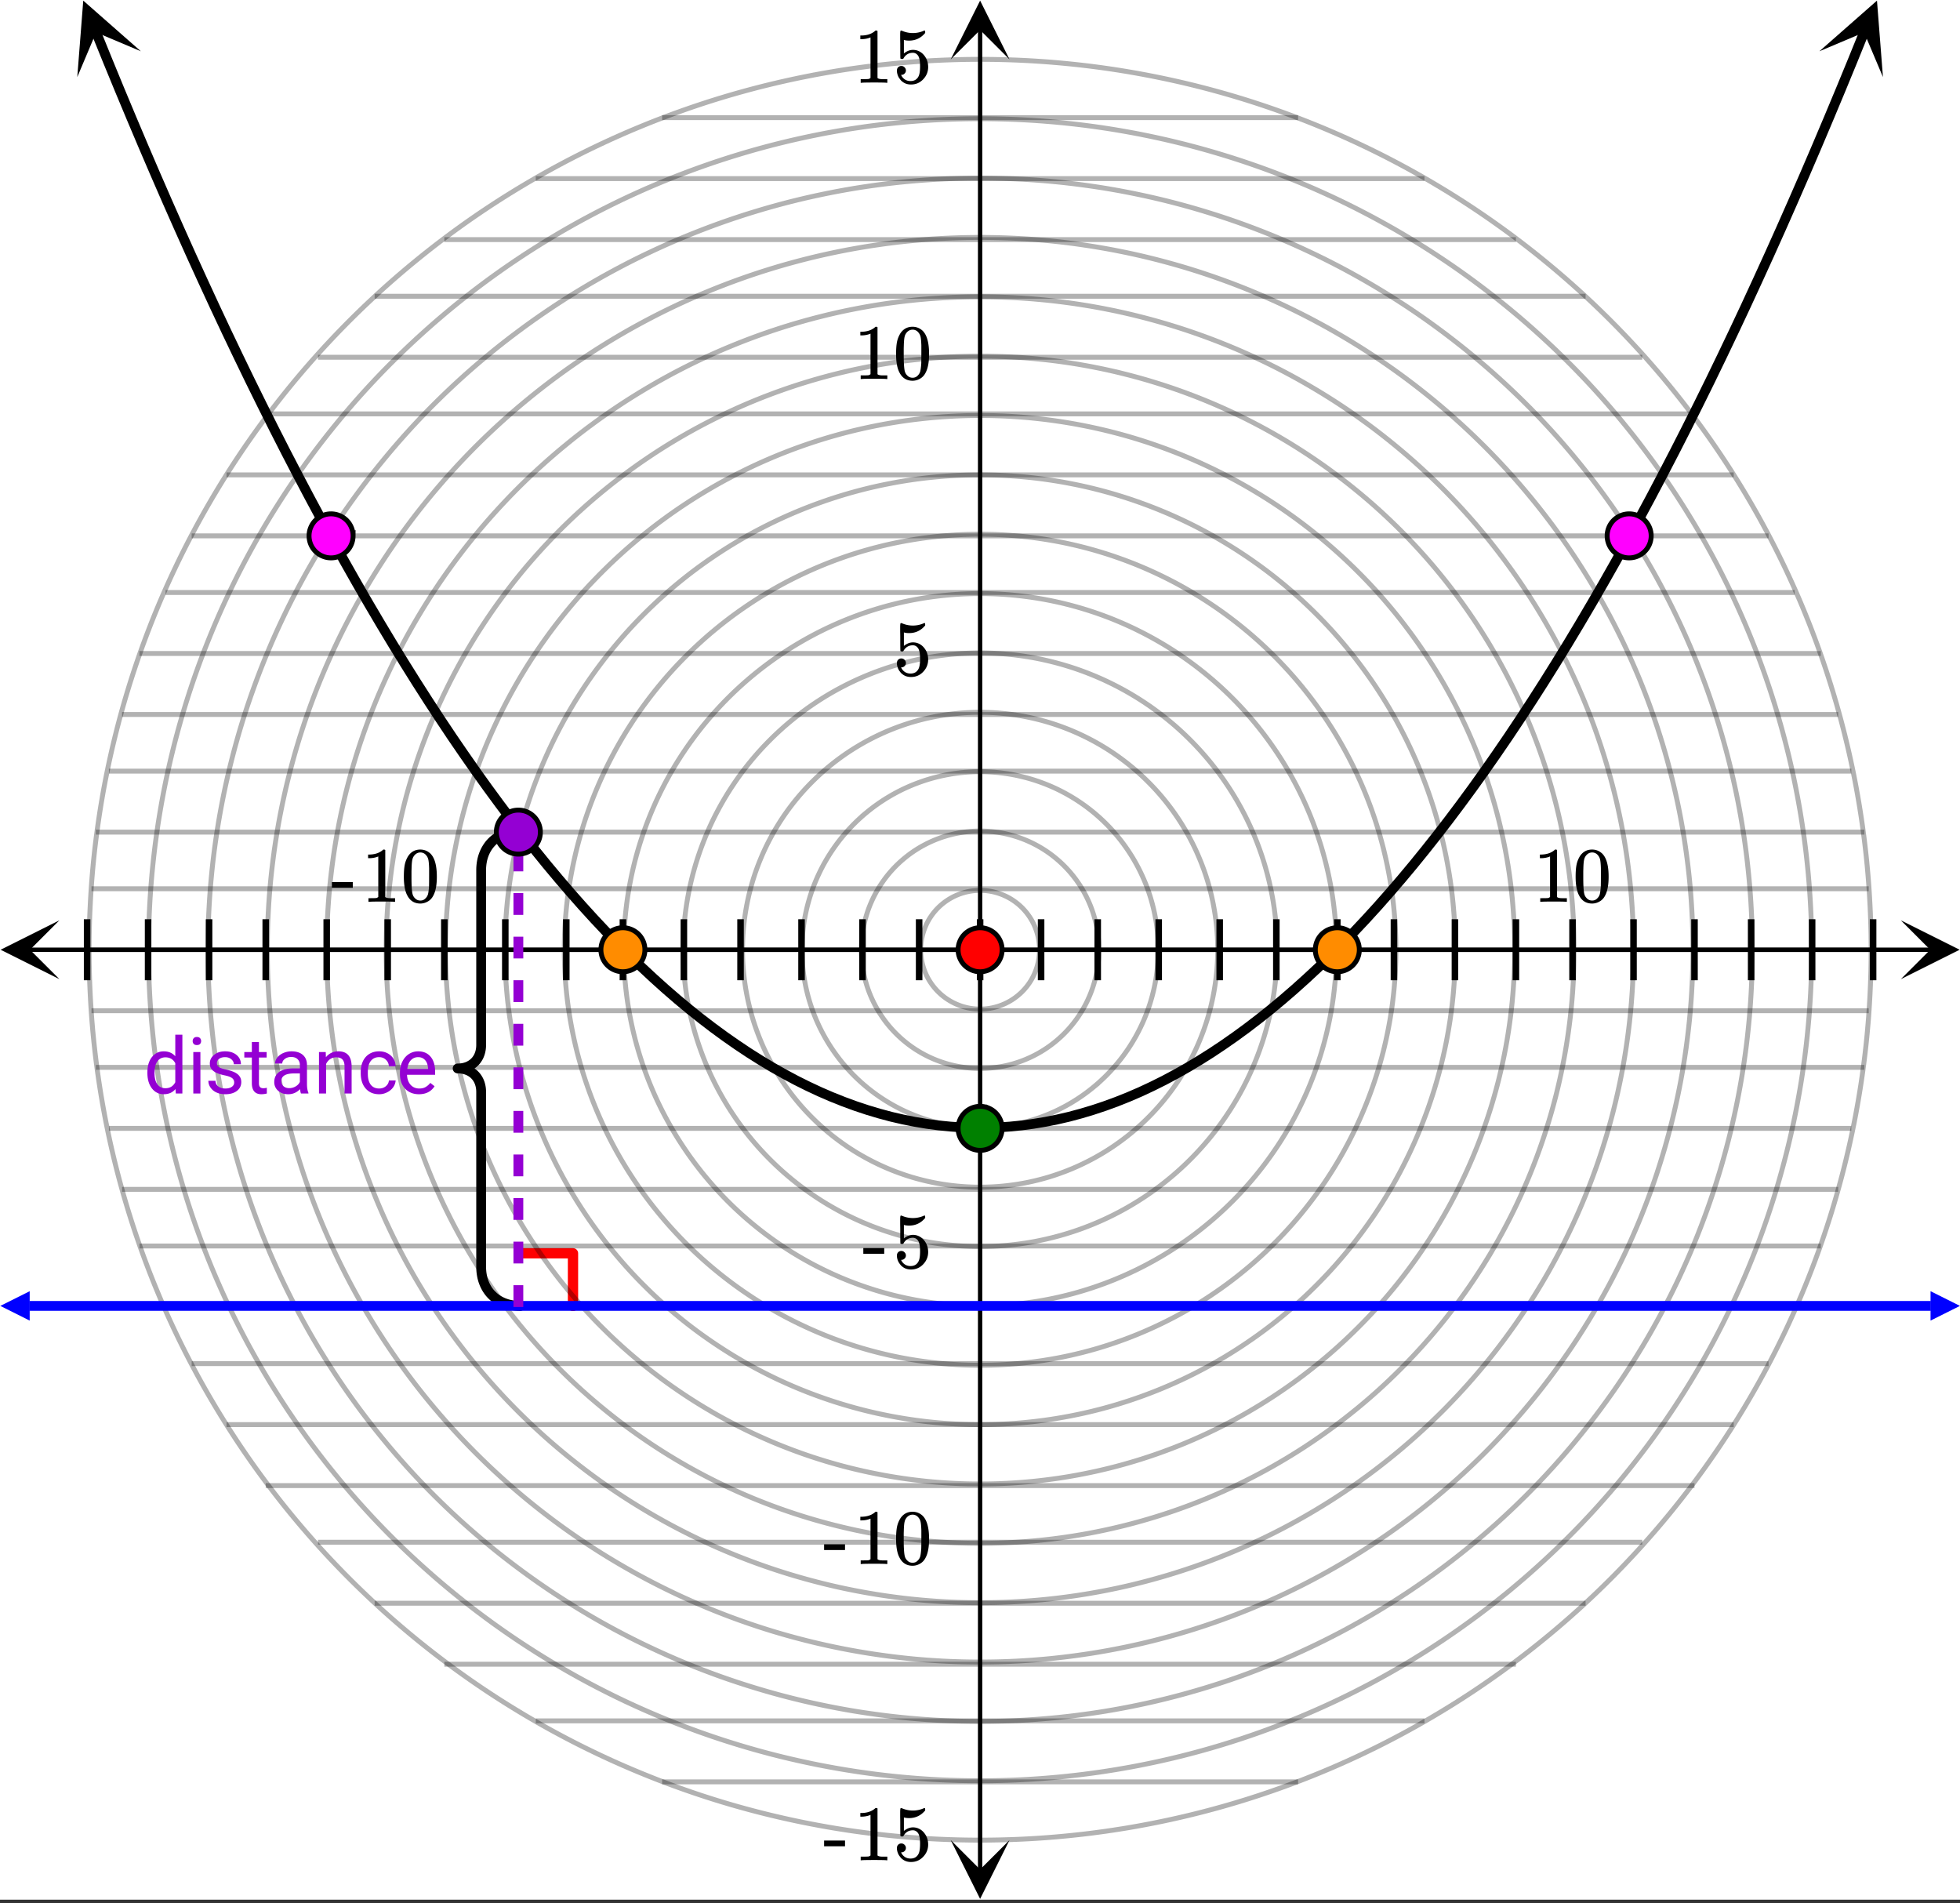 <svg xmlns="http://www.w3.org/2000/svg" xmlns:xlink="http://www.w3.org/1999/xlink" width="449.28" height="436.16" viewBox="0 0 336.96 327.12"><rect x="0" y="0" width="336.96" height="327.12" fill="#333333" stroke="none"/><defs><symbol overflow="visible" id="l"><path d="M5.61 0c-.157-.031-.872-.047-2.141-.047C2.207-.047 1.5-.03 1.344 0h-.157v-.625h.344c.52 0 .86-.008 1.016-.031.07-.008.18-.067.328-.172v-6.969c-.023 0-.059.016-.11.047a4.134 4.134 0 0 1-1.39.25h-.25v-.625h.25c.758-.02 1.39-.188 1.89-.5a2.46 2.46 0 0 0 .422-.313c.008-.03.063-.046.157-.046a.36.36 0 0 1 .234.078v8.078c.133.137.43.203.89.203h.798V0zm0 0"/></symbol><symbol overflow="visible" id="m"><path d="M1.297-7.89c.5-.727 1.187-1.094 2.062-1.094.657 0 1.227.226 1.72.671.25.243.456.547.624.922.332.75.5 1.778.5 3.079 0 1.398-.195 2.46-.578 3.187-.25.523-.621.902-1.11 1.14a2.534 2.534 0 0 1-1.14.282c-1.031 0-1.79-.473-2.266-1.422-.386-.727-.578-1.79-.578-3.188 0-.832.051-1.519.156-2.062a4.48 4.48 0 0 1 .61-1.516zm3.031-.157a1.24 1.24 0 0 0-.953-.437c-.375 0-.7.148-.969.437-.199.211-.336.465-.406.766-.074.293-.121.797-.14 1.515 0 .063-.008.246-.016.547v.735c0 .855.008 1.453.031 1.796.031.637.082 1.09.156 1.36.07.273.207.508.406.703.25.273.563.406.938.406.363 0 .664-.133.906-.406.196-.195.332-.43.407-.703.07-.27.128-.723.171-1.36.008-.343.016-.94.016-1.796v-.735-.547c-.023-.718-.07-1.222-.14-1.515-.075-.301-.212-.555-.407-.766zm0 0"/></symbol><symbol overflow="visible" id="n"><path d="M.14-2.406v-.985h3.594v.985zm0 0"/></symbol><symbol overflow="visible" id="o"><path d="M1.438-2.89a.72.72 0 0 1 .546.234.72.72 0 0 1 .235.547c0 .21-.078.386-.235.53a.73.73 0 0 1-.515.22h-.094l.047.062c.133.293.336.531.61.719.28.187.609.281.984.281.644 0 1.101-.27 1.375-.812.175-.332.265-.907.265-1.72 0-.925-.125-1.55-.375-1.874-.23-.3-.515-.453-.86-.453-.698 0-1.23.308-1.593.922a.312.312 0 0 1-.094.125.761.761 0 0 1-.203.015c-.148 0-.23-.031-.25-.093-.023-.032-.031-.817-.031-2.36 0-.258-.008-.57-.016-.937v-.72c0-.5.032-.75.094-.75a.047.047 0 0 1 .047-.03l.25.078a4.646 4.646 0 0 0 3.625-.016.402.402 0 0 1 .172-.062c.07 0 .11.086.11.25v.171C4.8-7.686 3.878-7.25 2.765-7.25c-.282 0-.532-.023-.75-.078l-.141-.031v2.312c.508-.406 1.035-.61 1.578-.61.164 0 .348.024.547.063.602.157 1.094.5 1.469 1.032.383.523.578 1.14.578 1.859 0 .812-.29 1.515-.86 2.11-.562.593-1.261.89-2.093.89C2.52.297 2.035.14 1.64-.172a1.618 1.618 0 0 1-.438-.453C.93-.945.758-1.348.687-1.828c0-.02-.007-.055-.015-.11v-.14c0-.25.07-.445.219-.594a.745.745 0 0 1 .546-.219zm0 0"/></symbol><symbol overflow="visible" id="p"><path d="M.625-3.625c0-1.094.254-1.969.766-2.625.52-.664 1.203-1 2.046-1 .833 0 1.493.281 1.985.844v-3.703H6.64V0H5.516l-.063-.766c-.48.594-1.156.891-2.031.891-.824 0-1.496-.332-2.016-1C.883-1.551.625-2.438.625-3.531zm1.219.14c0 .813.164 1.45.5 1.907.332.45.797.672 1.39.672.77 0 1.332-.344 1.688-1.031V-5.22c-.367-.664-.93-1-1.688-1-.593 0-1.058.23-1.39.688-.336.46-.5 1.14-.5 2.047zm0 0"/></symbol><symbol overflow="visible" id="q"><path d="M2.25 0H1.031v-7.125H2.25zM.922-9.016c0-.195.062-.363.187-.5.125-.132.301-.203.532-.203.238 0 .421.07.546.203a.716.716 0 0 1 .188.5c0 .2-.063.368-.188.5-.124.125-.308.188-.546.188-.23 0-.407-.063-.532-.188a.703.703 0 0 1-.187-.5zm0 0"/></symbol><symbol overflow="visible" id="r"><path d="M5.063-1.89c0-.333-.125-.587-.375-.766-.243-.188-.672-.344-1.297-.469-.618-.133-1.106-.29-1.47-.469-.355-.187-.62-.406-.796-.656-.168-.258-.25-.566-.25-.922 0-.582.242-1.07.734-1.469.489-.406 1.118-.609 1.891-.609.813 0 1.469.21 1.969.625.5.418.75.95.75 1.594H5c0-.332-.148-.617-.438-.86-.28-.238-.636-.359-1.062-.359-.438 0-.781.102-1.031.297a.89.89 0 0 0-.375.75c0 .293.113.516.344.672.226.148.644.289 1.25.422.613.136 1.109.296 1.484.484s.648.418.828.688c.188.261.281.585.281.968 0 .637-.258 1.149-.765 1.532-.5.374-1.157.562-1.97.562-.573 0-1.077-.102-1.515-.297A2.397 2.397 0 0 1 1-1.016a2.028 2.028 0 0 1-.375-1.171h1.219c.02.406.18.73.484.968.313.242.719.36 1.219.36.457 0 .82-.094 1.094-.282.28-.187.421-.437.421-.75zm0 0"/></symbol><symbol overflow="visible" id="s"><path d="M2.578-8.844v1.719h1.328v.938H2.578v4.421c0 .282.055.496.172.641.125.148.328.219.61.219.132 0 .328-.024.578-.078V0A3.824 3.824 0 0 1 3 .125c-.543 0-.953-.16-1.234-.484-.274-.332-.407-.801-.407-1.407v-4.421H.063v-.938h1.296v-1.719zm0 0"/></symbol><symbol overflow="visible" id="t"><path d="M5.313 0c-.063-.133-.118-.383-.157-.75-.574.586-1.25.875-2.031.875-.71 0-1.29-.195-1.734-.594a1.908 1.908 0 0 1-.672-1.5c0-.75.281-1.328.844-1.734.562-.406 1.351-.61 2.375-.61h1.187v-.562c0-.426-.133-.766-.39-1.016-.25-.257-.622-.39-1.11-.39-.438 0-.805.117-1.094.343-.293.22-.437.481-.437.782H.859c0-.352.125-.692.375-1.016a2.587 2.587 0 0 1 1.032-.781c.437-.195.91-.297 1.421-.297.82 0 1.47.203 1.938.61.469.406.707.976.719 1.702v3.266c0 .656.082 1.18.25 1.563V0zM3.296-.922c.383 0 .75-.098 1.094-.297.343-.195.586-.457.734-.781v-1.453h-.953c-1.492 0-2.234.437-2.234 1.312 0 .375.125.672.375.891.257.219.585.328.984.328zm0 0"/></symbol><symbol overflow="visible" id="u"><path d="M2.078-7.125l.031.89C2.66-6.91 3.375-7.25 4.25-7.25c1.5 0 2.258.852 2.281 2.547V0H5.313v-4.719c-.012-.508-.133-.883-.36-1.125-.23-.25-.59-.375-1.078-.375a1.8 1.8 0 0 0-1.047.313c-.293.21-.523.484-.687.828V0H.92v-7.125zm0 0"/></symbol><symbol overflow="visible" id="v"><path d="M3.781-.86c.438 0 .817-.128 1.14-.39.321-.27.5-.602.532-1H6.61a2.279 2.279 0 0 1-.421 1.172 2.78 2.78 0 0 1-1.047.875c-.43.219-.883.328-1.36.328-.969 0-1.742-.32-2.312-.969C.895-1.488.609-2.375.609-3.5v-.203c0-.688.125-1.3.375-1.844.258-.539.625-.957 1.094-1.25.477-.3 1.04-.453 1.688-.453.8 0 1.468.242 2 .719.53.468.812 1.09.843 1.86H5.453c-.031-.458-.203-.833-.516-1.126-.312-.3-.703-.453-1.171-.453-.618 0-1.094.227-1.438.672-.336.437-.5 1.078-.5 1.922v.234c0 .824.164 1.461.5 1.906.344.438.828.657 1.453.657zm0 0"/></symbol><symbol overflow="visible" id="w"><path d="M3.875.125c-.969 0-1.758-.313-2.36-.938C.91-1.445.61-2.296.61-3.358v-.235c0-.695.133-1.32.407-1.875.27-.562.644-1 1.125-1.312a2.9 2.9 0 0 1 1.593-.469c.914 0 1.63.309 2.141.922.52.605.781 1.476.781 2.61v.5H1.828c.02.71.223 1.28.61 1.718.394.43.894.64 1.5.64.437 0 .8-.085 1.093-.265.301-.176.567-.41.797-.703l.734.578C5.97-.332 5.07.125 3.876.125zm-.14-6.375c-.5 0-.919.18-1.25.531-.337.356-.54.856-.61 1.5h3.563v-.093c-.032-.614-.2-1.086-.5-1.422-.305-.344-.704-.516-1.204-.516zm0 0"/></symbol><clipPath id="a"><path d="M0 0h336.96v326.516H0zm0 0"/></clipPath><clipPath id="b"><path d="M.102 158.203H11V169H.102zm0 0"/></clipPath><clipPath id="c"><path d="M326.79 158.203h10.17V169h-10.17zm0 0"/></clipPath><clipPath id="d"><path d="M163.445 316H174v10.414h-10.555zm0 0"/></clipPath><clipPath id="e"><path d="M163.445 0H174v10.21h-10.555zm0 0"/></clipPath><clipPath id="f"><path d="M13 0h12v14H13zm0 0"/></clipPath><clipPath id="g"><path d="M19.777-2.117l9.985 24.59L5.176 32.46-4.813 7.87zm0 0"/></clipPath><clipPath id="h"><path d="M312 0h12v14h-12zm0 0"/></clipPath><clipPath id="i"><path d="M312.785 8.813l9.988-24.59L347.36-5.79l-9.984 24.59zm0 0"/></clipPath><clipPath id="j"><path d="M.05 221.953H6V228H.05zm0 0"/></clipPath><clipPath id="k"><path d="M331.895 221.953h5.066V228h-5.066zm0 0"/></clipPath></defs><g clip-path="url(#a)" fill="#fff"><path d="M0 0h337v326.516H0zm0 0"/><path d="M0 0h337v326.516H0zm0 0"/></g><path d="M5.055 163.258h326.89" fill="none" stroke="#000" stroke-width=".749"/><g clip-path="url(#b)"><path d="M10.21 158.203L.103 163.258l10.109 5.054-5.055-5.054zm0 0"/></g><g clip-path="url(#c)"><path d="M326.79 158.203l10.108 5.055-10.109 5.054 5.055-5.054zm0 0"/></g><path d="M168.5 321.461V5.055" fill="none" stroke="#000" stroke-width=".749"/><g clip-path="url(#d)"><path d="M163.445 316.305l5.055 10.11 5.055-10.11-5.055 5.054zm0 0"/></g><g clip-path="url(#e)"><path d="M163.445 10.21L168.5.103l5.055 10.109-5.055-5.055zm0 0"/></g><path d="M89.457 215.438h9.05M98.508 215.438v9.043" fill="none" stroke-width="1.769" stroke-linecap="round" stroke-linejoin="round" stroke="red"/><path d="M89.457 224.48l-.36-.007-.35-.024-.349-.035-.335-.047-.329-.066-.32-.074-.312-.09-.305-.106-.293-.113-.285-.129-.274-.14-.27-.153-.253-.164-.246-.18-.235-.187-.226-.2-.215-.21-.203-.219-.192-.234-.18-.243-.167-.25-.156-.261-.145-.274-.133-.281-.12-.293-.11-.297-.094-.308-.082-.32-.066-.325-.055-.336-.04-.34-.027-.351-.011-.356v-30.234l-.008-.215-.016-.21-.023-.204-.035-.2-.04-.198-.05-.188-.055-.187-.066-.18-.07-.172-.079-.172-.09-.164-.093-.156-.102-.153-.105-.144-.117-.137-.122-.133-.128-.129-.133-.117-.145-.113-.144-.105-.157-.102-.16-.09-.164-.086-.172-.074-.175-.07-.18-.063-.188-.055-.195-.046-.195-.036-.203-.03-.207-.02-.211-.016-.215-.004.215-.004.21-.012.208-.023.203-.027.195-.04.195-.046.188-.055.18-.059.175-.07.172-.078.164-.086.16-.09.157-.097.144-.106.145-.113.133-.121.128-.125.122-.133.117-.14.105-.145.102-.153.094-.156.09-.164.077-.168.07-.176.067-.18.055-.183.05-.191.04-.196.035-.199.023-.207.016-.21.008-.216v-30.23l.011-.36.028-.347.039-.344.055-.332.066-.328.082-.316.094-.31.11-.3.12-.289.133-.285.145-.27.156-.261.168-.254.18-.242.19-.23.204-.224.215-.21.226-.2.235-.187.246-.176.254-.164.27-.152.273-.141.285-.129.293-.117.305-.102.312-.09.32-.078.329-.062.335-.05.348-.036.352-.02M16.488 5.457l2.04 5.027 2.038 4.954 2.043 4.89 2.04 4.82 2.039 4.75 2.042 4.688 2.04 4.613 2.039 4.551 2.043 4.48 2.039 4.415 2.039 4.343 2.043 4.278 2.039 4.21 2.043 4.141 2.039 4.074 2.039 4.004 2.043 3.938 2.039 3.87 2.039 3.802 2.043 3.734 2.039 3.668 2.039 3.598 2.043 3.531 2.039 3.46 2.04 3.395 2.042 3.329 2.04 3.257 2.042 3.192 2.04 3.12 2.038 3.06 2.043 2.984 2.04 2.922 2.038 2.851 2.043 2.782 2.04 2.714 2.038 2.649 2.043 2.582 2.04 2.512 2.039 2.441 2.042 2.379 2.04 2.308 2.039 2.239 2.043 2.172 2.039 2.105 2.043 2.04 2.039 1.968 2.039 1.898 2.043 1.836 2.039 1.766 2.039 1.695 2.043 1.63 2.039 1.562 2.039 1.492 2.043 1.426 2.039 1.359 2.039 1.289 2.043 1.223 2.04 1.152 2.042 1.09 2.04 1.016 2.038.953 2.043.882 2.04.813 2.038.746 2.043.68 2.04.61 2.038.546 2.043.473 2.04.406 2.038.34 2.043.273 2.04.203 2.039.137 2.042.066h2.04l2.043-.066 2.039-.137 2.039-.203 2.043-.273 2.039-.34 2.039-.406 2.043-.473 2.039-.547 2.039-.61 2.043-.679 2.039-.746 2.039-.813 2.043-.882 2.039-.953 2.039-1.016 2.043-1.09 2.04-1.152 2.042-1.223 2.04-1.289 2.038-1.36 2.043-1.425 2.04-1.492 2.038-1.563 2.043-1.629 2.04-1.695 2.038-1.766 2.043-1.836 2.04-1.898 2.038-1.969 2.043-2.039 2.04-2.105 2.042-2.172 2.04-2.239 2.039-2.308 2.043-2.379 2.039-2.441 2.039-2.512 2.043-2.582 2.039-2.649 2.039-2.714 2.043-2.782 2.039-2.851 2.039-2.922 2.043-2.985 2.039-3.058 2.039-3.121 2.043-3.192 2.039-3.257 2.043-3.329 2.039-3.394 2.04-3.461 2.042-3.531 2.04-3.598 2.038-3.668 2.043-3.734 2.04-3.801 2.038-3.871 2.043-3.938 2.04-4.004 2.038-4.074 2.043-4.14 2.04-4.211 2.042-4.278 2.04-4.343 2.038-4.415 2.043-4.48 2.04-4.55 2.039-4.614 2.043-4.688 2.039-4.75 2.039-4.82 2.043-4.89 2.039-4.954 2.039-5.027" fill="none" stroke-width="1.685" stroke-linecap="round" stroke-linejoin="round" stroke="#000"/><g clip-path="url(#f)"><g clip-path="url(#g)"><path d="M24.215 8.813L14.313.104 13.284 13.25l3.246-7.684zm0 0"/></g></g><g clip-path="url(#h)"><g clip-path="url(#i)"><path d="M312.785 8.813l9.902-8.708 1.028 13.145-3.246-7.684zm0 0"/></g></g><path d="M178.711 163.258c0 .672-.063 1.332-.195 1.992a10.014 10.014 0 0 1-.582 1.914c-.254.617-.57 1.207-.942 1.762a10.292 10.292 0 0 1-1.27 1.547 10.28 10.28 0 0 1-3.316 2.21 10.212 10.212 0 0 1-3.906.778c-.672 0-1.336-.066-1.992-.195a10.212 10.212 0 0 1-1.914-.582 10.28 10.28 0 0 1-3.316-2.21 10.292 10.292 0 0 1-1.27-1.548 10.039 10.039 0 0 1-.942-1.762 10.014 10.014 0 0 1-.582-1.914c-.132-.66-.195-1.32-.195-1.992 0-.672.063-1.332.195-1.992.13-.657.325-1.293.582-1.914.254-.618.57-1.207.942-1.762.375-.559.797-1.074 1.27-1.547a10.28 10.28 0 0 1 3.316-2.21 10.212 10.212 0 0 1 3.906-.778c.672 0 1.336.066 1.992.195.656.133 1.297.324 1.914.582.621.254 1.211.57 1.766.941a10.28 10.28 0 0 1 1.55 1.27c.473.473.895.988 1.27 1.547.371.555.688 1.144.942 1.762.257.62.453 1.257.582 1.914.132.66.195 1.32.195 1.992zm0 0" fill="none" stroke-width=".843" stroke="#000" stroke-opacity=".302"/><path d="M188.926 163.258c0 .668-.035 1.336-.102 2a18.91 18.91 0 0 1-.293 1.98 19.67 19.67 0 0 1-.488 1.946 20.372 20.372 0 0 1-.672 1.882 20.756 20.756 0 0 1-.86 1.813c-.316.59-.655 1.16-1.03 1.715a20.147 20.147 0 0 1-4.024 4.437 19.95 19.95 0 0 1-3.328 2.223 20.046 20.046 0 0 1-3.7 1.531c-.64.196-1.288.356-1.945.488a21.12 21.12 0 0 1-1.984.293c-.664.067-1.332.098-2 .098-.668 0-1.336-.031-2-.098a21.12 21.12 0 0 1-1.984-.293 20.826 20.826 0 0 1-3.832-1.16 20.755 20.755 0 0 1-3.532-1.886 19.95 19.95 0 0 1-1.609-1.196 20.113 20.113 0 0 1-1.484-1.343 20.147 20.147 0 0 1-2.54-3.094 19.546 19.546 0 0 1-1.03-1.715 20.755 20.755 0 0 1-.86-1.813 20.372 20.372 0 0 1-.672-1.882 19.67 19.67 0 0 1-.488-1.946 18.91 18.91 0 0 1-.293-1.98 20.109 20.109 0 0 1-.102-2c0-.668.035-1.336.102-2 .062-.664.16-1.324.293-1.98a19.67 19.67 0 0 1 .488-1.946c.191-.637.418-1.266.672-1.883.258-.617.543-1.222.86-1.812.316-.59.656-1.16 1.03-1.715a20.147 20.147 0 0 1 4.024-4.438 19.95 19.95 0 0 1 3.328-2.222 20.046 20.046 0 0 1 3.7-1.531c.64-.196 1.288-.356 1.945-.489a21.12 21.12 0 0 1 1.984-.293 20.105 20.105 0 0 1 2-.097c.668 0 1.336.03 2 .097a21.12 21.12 0 0 1 1.984.293 20.826 20.826 0 0 1 3.832 1.16 20.755 20.755 0 0 1 3.532 1.887c.554.371 1.093.77 1.61 1.195.515.422 1.01.871 1.483 1.344a20.248 20.248 0 0 1 2.54 3.094c.375.555.714 1.125 1.03 1.715.317.59.602 1.195.86 1.812.254.617.48 1.246.672 1.883.195.64.36 1.29.488 1.945.133.657.23 1.317.293 1.98.067.665.102 1.333.102 2zm0 0" fill="none" stroke-width=".843" stroke="#000" stroke-opacity=".302"/><path d="M199.137 163.258a30.73 30.73 0 0 1-1.32 8.887 30.457 30.457 0 0 1-3.844 8.12 30.771 30.771 0 0 1-3.809 4.637c-.71.711-1.453 1.383-2.23 2.02a30.577 30.577 0 0 1-7.71 4.617c-.927.383-1.872.719-2.83 1.012-.96.289-1.933.535-2.917.73a31.89 31.89 0 0 1-2.973.442c-1 .097-2 .144-3.004.144s-2.004-.047-3.004-.144a31.89 31.89 0 0 1-2.973-.442 31.229 31.229 0 0 1-2.918-.73 31.634 31.634 0 0 1-2.828-1.012 30.577 30.577 0 0 1-13.75-11.273 30.826 30.826 0 0 1-2.832-5.293 30.457 30.457 0 0 1-1.742-5.743 30.461 30.461 0 0 1-.59-5.972 30.73 30.73 0 0 1 1.32-8.887 30.458 30.458 0 0 1 3.844-8.121 30.771 30.771 0 0 1 3.809-4.637c.71-.71 1.453-1.383 2.23-2.02a30.577 30.577 0 0 1 7.71-4.617 31.634 31.634 0 0 1 2.83-1.011c.96-.29 1.933-.535 2.917-.73a31.89 31.89 0 0 1 2.973-.442c1-.098 2-.145 3.004-.145s2.004.047 3.004.145a31.89 31.89 0 0 1 2.973.441c.984.196 1.957.442 2.918.73.957.294 1.902.63 2.828 1.013.93.382 1.836.812 2.718 1.285a30.577 30.577 0 0 1 11.032 9.988 30.825 30.825 0 0 1 2.832 5.293 30.457 30.457 0 0 1 1.742 5.742 30.46 30.46 0 0 1 .59 5.973zm0 0" fill="none" stroke-width=".843" stroke="#000" stroke-opacity=".302"/><path d="M209.348 163.258c0 1.336-.067 2.672-.196 4a41.25 41.25 0 0 1-1.562 7.848 40.469 40.469 0 0 1-1.352 3.769 39.316 39.316 0 0 1-1.715 3.621 40.78 40.78 0 0 1-2.058 3.438 40.74 40.74 0 0 1-5.082 6.183 40.361 40.361 0 0 1-2.969 2.692 42.573 42.573 0 0 1-3.219 2.386 41.271 41.271 0 0 1-7.062 3.77c-1.238.512-2.496.96-3.774 1.351-1.28.387-2.578.711-3.89.973a41.093 41.093 0 0 1-7.969.781 41.093 41.093 0 0 1-7.969-.781 41.632 41.632 0 0 1-3.89-.973 42.133 42.133 0 0 1-3.774-1.351 41.27 41.27 0 0 1-7.063-3.77 42.573 42.573 0 0 1-3.218-2.386 40.361 40.361 0 0 1-2.969-2.692 40.739 40.739 0 0 1-5.082-6.184 40.78 40.78 0 0 1-2.058-3.437 39.316 39.316 0 0 1-1.715-3.621 40.469 40.469 0 0 1-2.324-7.656 40.846 40.846 0 0 1-.59-3.961 41.424 41.424 0 0 1-.196-4c0-1.336.067-2.672.196-4a41.25 41.25 0 0 1 1.563-7.848 40.07 40.07 0 0 1 1.35-3.77 39.316 39.316 0 0 1 1.716-3.62 40.78 40.78 0 0 1 2.058-3.438 40.74 40.74 0 0 1 5.082-6.184 40.361 40.361 0 0 1 2.969-2.69 41.538 41.538 0 0 1 3.219-2.388 41.271 41.271 0 0 1 7.062-3.77 42.133 42.133 0 0 1 3.774-1.35 41.632 41.632 0 0 1 3.89-.973 39.912 39.912 0 0 1 3.965-.586 40.35 40.35 0 0 1 8.008 0c1.332.129 2.652.324 3.965.586 1.312.261 2.61.586 3.89.972a41.368 41.368 0 0 1 7.395 3.063 41.271 41.271 0 0 1 3.441 2.058c1.11.743 2.184 1.54 3.22 2.387a40.361 40.361 0 0 1 2.968 2.691 40.74 40.74 0 0 1 5.082 6.184 40.78 40.78 0 0 1 2.058 3.438 39.316 39.316 0 0 1 1.715 3.62 40.07 40.07 0 0 1 1.352 3.77 41.25 41.25 0 0 1 1.562 7.848c.13 1.328.196 2.664.196 4zm0 0" fill="none" stroke-width=".843" stroke="#000" stroke-opacity=".302"/><path d="M219.563 163.258a50.89 50.89 0 0 1-.985 9.953 50.397 50.397 0 0 1-2.906 9.57 50.357 50.357 0 0 1-2.14 4.528 50.82 50.82 0 0 1-5.563 8.316 50.319 50.319 0 0 1-3.363 3.707 50.434 50.434 0 0 1-3.715 3.363 50.021 50.021 0 0 1-4.024 2.98 50.37 50.37 0 0 1-4.297 2.575 49.927 49.927 0 0 1-4.53 2.14 50.203 50.203 0 0 1-4.72 1.688c-1.597.485-3.218.89-4.859 1.219a50.97 50.97 0 0 1-14.965.734 51.744 51.744 0 0 1-4.957-.734 51.671 51.671 0 0 1-4.86-1.219 50.203 50.203 0 0 1-4.718-1.687 49.927 49.927 0 0 1-4.531-2.141 50.37 50.37 0 0 1-4.297-2.574 50.022 50.022 0 0 1-4.024-2.98 50.434 50.434 0 0 1-3.714-3.364 50.319 50.319 0 0 1-3.364-3.707 50.82 50.82 0 0 1-5.562-8.316 51.485 51.485 0 0 1-2.145-4.528 52.438 52.438 0 0 1-1.687-4.715 50.397 50.397 0 0 1-1.215-4.855 50.473 50.473 0 0 1-.984-9.953 50.89 50.89 0 0 1 .984-9.953c.324-1.64.73-3.258 1.215-4.856a52.438 52.438 0 0 1 1.687-4.715 50.961 50.961 0 0 1 2.145-4.527 50.82 50.82 0 0 1 5.563-8.316 50.319 50.319 0 0 1 3.363-3.707 50.434 50.434 0 0 1 3.714-3.364 51.024 51.024 0 0 1 4.024-2.984 51.363 51.363 0 0 1 8.828-4.711 50.203 50.203 0 0 1 4.719-1.687 51.671 51.671 0 0 1 4.86-1.22 50.97 50.97 0 0 1 14.965-.734c1.663.164 3.315.41 4.956.735 1.64.328 3.262.734 4.86 1.219a50.203 50.203 0 0 1 4.718 1.687 51.363 51.363 0 0 1 8.828 4.71c1.39.93 2.735 1.927 4.024 2.985a50.434 50.434 0 0 1 3.715 3.364 50.319 50.319 0 0 1 3.363 3.707 50.82 50.82 0 0 1 7.703 12.843 50.397 50.397 0 0 1 2.906 9.57 50.473 50.473 0 0 1 .985 9.954zm0 0" fill="none" stroke-width=".843" stroke="#000" stroke-opacity=".302"/><path d="M229.773 163.258c0 2.004-.097 4.004-.296 6a59.926 59.926 0 0 1-.883 5.945 60.237 60.237 0 0 1-1.461 5.828 62.069 62.069 0 0 1-2.024 5.657 60.75 60.75 0 0 1-5.664 10.582 60.745 60.745 0 0 1-3.582 4.828 62.136 62.136 0 0 1-4.035 4.449 61.338 61.338 0 0 1-25.543 15.297 60.99 60.99 0 0 1-11.781 2.34c-1.996.199-3.996.297-6.004.297-2.008 0-4.008-.098-6.004-.297a60.989 60.989 0 0 1-11.781-2.34 61.802 61.802 0 0 1-5.664-2.024 62.124 62.124 0 0 1-5.434-2.57 61.05 61.05 0 0 1-9.988-6.668 61.338 61.338 0 0 1-4.457-4.035 62.135 62.135 0 0 1-4.035-4.45 60.745 60.745 0 0 1-3.582-4.827 60.75 60.75 0 0 1-5.664-10.582 62.069 62.069 0 0 1-2.024-5.657 60.237 60.237 0 0 1-1.46-5.828 59.926 59.926 0 0 1-.884-5.945 60.377 60.377 0 0 1-.296-6c0-2.004.097-4.004.296-6 .196-1.996.489-3.977.883-5.945.39-1.965.875-3.907 1.461-5.829a62.069 62.069 0 0 1 2.024-5.656 60.75 60.75 0 0 1 5.664-10.582 60.745 60.745 0 0 1 3.582-4.828 62.136 62.136 0 0 1 4.035-4.45 61.339 61.339 0 0 1 25.543-15.296 60.989 60.989 0 0 1 11.781-2.34c1.996-.2 3.996-.297 6.004-.297 2.008 0 4.008.098 6.004.297a60.99 60.99 0 0 1 11.781 2.34 61.802 61.802 0 0 1 5.664 2.023 62.123 62.123 0 0 1 5.434 2.57 61.05 61.05 0 0 1 9.988 6.669 61.339 61.339 0 0 1 4.457 4.035 62.136 62.136 0 0 1 4.035 4.449 60.745 60.745 0 0 1 3.582 4.828 60.75 60.75 0 0 1 5.664 10.582 62.069 62.069 0 0 1 2.024 5.656 60.237 60.237 0 0 1 1.46 5.829c.395 1.968.688 3.949.884 5.945.199 1.996.296 3.996.296 6zm0 0" fill="none" stroke-width=".843" stroke="#000" stroke-opacity=".302"/><path d="M239.984 163.258c0 1.168-.027 2.336-.086 3.504a74.725 74.725 0 0 1-.257 3.496 69.364 69.364 0 0 1-.43 3.48 68.568 68.568 0 0 1-.602 3.453 72.192 72.192 0 0 1-.765 3.422 72.1 72.1 0 0 1-4.723 13.184 71.011 71.011 0 0 1-1.578 3.129 68.754 68.754 0 0 1-1.727 3.05 72.929 72.929 0 0 1-1.878 2.965 72.676 72.676 0 0 1-4.18 5.63 67.175 67.175 0 0 1-2.293 2.652 67.466 67.466 0 0 1-2.418 2.539 70.596 70.596 0 0 1-2.54 2.418 67.303 67.303 0 0 1-2.66 2.289 69.923 69.923 0 0 1-5.633 4.176 65.202 65.202 0 0 1-2.964 1.875 71.127 71.127 0 0 1-3.05 1.73 73.459 73.459 0 0 1-6.344 2.996c-1.083.45-2.172.867-3.274 1.262a70.726 70.726 0 0 1-6.71 2.035c-1.138.285-2.278.54-3.427.77a74.31 74.31 0 0 1-3.457.597 74.231 74.231 0 0 1-3.48.43c-1.164.113-2.332.2-3.5.258-1.168.058-2.34.086-3.508.086-1.168 0-2.34-.028-3.508-.086a74.891 74.891 0 0 1-3.5-.258 74.231 74.231 0 0 1-3.48-.43 74.31 74.31 0 0 1-3.457-.597 73.488 73.488 0 0 1-3.426-.77 70.726 70.726 0 0 1-6.71-2.035 70.68 70.68 0 0 1-6.481-2.684 73.459 73.459 0 0 1-3.137-1.574 71.127 71.127 0 0 1-3.051-1.73 65.202 65.202 0 0 1-2.965-1.875 69.924 69.924 0 0 1-5.633-4.176 67.303 67.303 0 0 1-2.66-2.29 70.595 70.595 0 0 1-2.539-2.417 67.466 67.466 0 0 1-2.418-2.54c-.789-.863-1.55-1.75-2.293-2.652a72.676 72.676 0 0 1-4.18-5.629 72.929 72.929 0 0 1-1.878-2.964c-.602-1-1.176-2.02-1.727-3.051a71.011 71.011 0 0 1-5.363-12.934 73.424 73.424 0 0 1-.938-3.379 72.193 72.193 0 0 1-.765-3.422 68.57 68.57 0 0 1-.602-3.453 69.364 69.364 0 0 1-.43-3.48 74.726 74.726 0 0 1-.257-3.496 69.918 69.918 0 0 1-.086-3.504c0-1.168.027-2.336.086-3.504.058-1.168.144-2.332.257-3.496.114-1.164.258-2.324.43-3.48a68.57 68.57 0 0 1 .602-3.454c.226-1.148.484-2.289.765-3.422a72.1 72.1 0 0 1 4.723-13.184 71.012 71.012 0 0 1 1.578-3.128 68.753 68.753 0 0 1 1.727-3.05 72.928 72.928 0 0 1 1.879-2.966 72.676 72.676 0 0 1 4.18-5.629 70.494 70.494 0 0 1 4.71-5.191 70.595 70.595 0 0 1 2.54-2.418 67.303 67.303 0 0 1 2.66-2.29 69.924 69.924 0 0 1 5.633-4.176 65.202 65.202 0 0 1 2.964-1.874 71.126 71.126 0 0 1 3.05-1.73 73.459 73.459 0 0 1 6.345-2.996 70.679 70.679 0 0 1 3.273-1.262 70.726 70.726 0 0 1 6.71-2.035 73.49 73.49 0 0 1 3.427-.77 74.31 74.31 0 0 1 3.457-.598 69.364 69.364 0 0 1 3.48-.43c1.164-.112 2.332-.198 3.5-.257a70.074 70.074 0 0 1 3.508-.086c1.168 0 2.34.027 3.508.086 1.168.059 2.336.145 3.5.258 1.164.113 2.324.258 3.48.43a74.31 74.31 0 0 1 3.457.597c1.149.23 2.29.485 3.426.77a70.725 70.725 0 0 1 6.71 2.035 70.678 70.678 0 0 1 6.482 2.683c1.058.5 2.101 1.024 3.136 1.575a71.125 71.125 0 0 1 3.051 1.73 65.202 65.202 0 0 1 2.965 1.875 69.923 69.923 0 0 1 5.633 4.176 67.303 67.303 0 0 1 2.66 2.289c.867.785 1.71 1.59 2.539 2.418a67.467 67.467 0 0 1 2.418 2.539c.789.863 1.55 1.75 2.293 2.652a72.676 72.676 0 0 1 4.18 5.629c.648.973 1.277 1.961 1.878 2.965.602 1 1.176 2.02 1.727 3.05a71.012 71.012 0 0 1 5.363 12.934c.34 1.122.653 2.247.938 3.38.281 1.132.539 2.273.765 3.421.23 1.145.43 2.297.602 3.453.172 1.157.316 2.317.43 3.48.113 1.165.199 2.329.257 3.497.06 1.168.086 2.336.086 3.504zm0 0" fill="none" stroke-width=".843" stroke="#000" stroke-opacity=".302"/><path d="M250.195 163.258a80.44 80.44 0 0 1-.097 4.004 85.086 85.086 0 0 1-.293 3.996 84.336 84.336 0 0 1-.492 3.976 84.225 84.225 0 0 1-.684 3.95 84.262 84.262 0 0 1-.879 3.91 88.186 88.186 0 0 1-1.07 3.86 80.235 80.235 0 0 1-2.703 7.543 82.766 82.766 0 0 1-3.426 7.242 82.402 82.402 0 0 1-4.121 6.871 79.597 79.597 0 0 1-2.309 3.273 80.656 80.656 0 0 1-2.469 3.16 87.768 87.768 0 0 1-2.617 3.035 80.737 80.737 0 0 1-2.765 2.899 80.968 80.968 0 0 1-5.942 5.382 83.583 83.583 0 0 1-3.16 2.465 83.743 83.743 0 0 1-6.668 4.45 82.986 82.986 0 0 1-7.07 3.777 82.786 82.786 0 0 1-7.407 3.062 81.864 81.864 0 0 1-7.672 2.328 78.614 78.614 0 0 1-3.913.875 80.242 80.242 0 0 1-7.93 1.176 80.639 80.639 0 0 1-8.008.395 80.712 80.712 0 0 1-8.008-.395 80.189 80.189 0 0 1-7.93-1.176 78.614 78.614 0 0 1-3.914-.875 81.864 81.864 0 0 1-7.671-2.328 82.049 82.049 0 0 1-7.407-3.062 82.986 82.986 0 0 1-7.07-3.778 83.743 83.743 0 0 1-6.668-4.45 80.997 80.997 0 0 1-9.102-7.848 80.737 80.737 0 0 1-2.765-2.897 87.768 87.768 0 0 1-2.617-3.035 80.657 80.657 0 0 1-2.47-3.16 79.596 79.596 0 0 1-4.452-6.66 80.593 80.593 0 0 1-3.778-7.063 80.38 80.38 0 0 1-1.625-3.664 80.235 80.235 0 0 1-2.703-7.543 88.186 88.186 0 0 1-1.07-3.86 84.261 84.261 0 0 1-.879-3.91 84.225 84.225 0 0 1-.683-3.949 84.336 84.336 0 0 1-.493-3.976 85.086 85.086 0 0 1-.293-3.996 80.44 80.44 0 0 1-.097-4.004c0-1.336.031-2.672.097-4.004.067-1.336.164-2.668.293-3.996a84.225 84.225 0 0 1 1.176-7.926c.262-1.309.555-2.613.879-3.91a81.766 81.766 0 0 1 3.773-11.402 82.768 82.768 0 0 1 3.426-7.242 82.403 82.403 0 0 1 4.121-6.871 79.596 79.596 0 0 1 2.309-3.274 80.656 80.656 0 0 1 2.469-3.16 87.768 87.768 0 0 1 2.617-3.035 80.737 80.737 0 0 1 2.765-2.899 80.968 80.968 0 0 1 5.942-5.383 83.582 83.582 0 0 1 3.16-2.465 83.743 83.743 0 0 1 6.668-4.449 82.56 82.56 0 0 1 3.488-1.976 87.641 87.641 0 0 1 3.582-1.801 82.786 82.786 0 0 1 7.407-3.063 81.864 81.864 0 0 1 7.672-2.328 78.614 78.614 0 0 1 3.914-.875 79.446 79.446 0 0 1 7.93-1.176 80.639 80.639 0 0 1 8.007-.394 80.712 80.712 0 0 1 8.008.394 80.189 80.189 0 0 1 7.93 1.176c1.312.258 2.617.551 3.914.875a81.864 81.864 0 0 1 7.671 2.328 82.048 82.048 0 0 1 7.407 3.063 87.642 87.642 0 0 1 3.582 1.8 82.56 82.56 0 0 1 10.156 6.426 80.997 80.997 0 0 1 9.102 7.848c.945.941 1.867 1.91 2.765 2.899.895.992 1.77 2.003 2.617 3.035a80.656 80.656 0 0 1 2.47 3.16 79.597 79.597 0 0 1 4.452 6.66 80.592 80.592 0 0 1 3.778 7.062 80.38 80.38 0 0 1 1.625 3.665 80.234 80.234 0 0 1 2.703 7.543 88.186 88.186 0 0 1 1.07 3.859c.324 1.297.617 2.601.879 3.91.258 1.313.488 2.625.684 3.95.195 1.32.359 2.644.492 3.976.129 1.328.226 2.66.293 3.996a80.44 80.44 0 0 1 .097 4.004zm0 0" fill="none" stroke-width=".843" stroke="#000" stroke-opacity=".302"/><path d="M260.41 163.258c0 1.504-.039 3.004-.113 4.508a91.036 91.036 0 0 1-.332 4.492 85.734 85.734 0 0 1-.55 4.473 89.369 89.369 0 0 1-.77 4.44 98.088 98.088 0 0 1-.989 4.4 97.858 97.858 0 0 1-1.203 4.343 91.492 91.492 0 0 1-1.418 4.281 91.53 91.53 0 0 1-1.62 4.207 96.919 96.919 0 0 1-1.829 4.118 90.29 90.29 0 0 1-2.031 4.027 91.975 91.975 0 0 1-12.953 18.383 90.833 90.833 0 0 1-3.114 3.261 90.838 90.838 0 0 1-6.683 6.055 94.187 94.187 0 0 1-3.555 2.774 93.275 93.275 0 0 1-3.687 2.593 88.08 88.08 0 0 1-3.813 2.41 88.08 88.08 0 0 1-3.926 2.223 90.221 90.221 0 0 1-4.027 2.027 97.23 97.23 0 0 1-4.125 1.829 96.269 96.269 0 0 1-4.207 1.62 91.659 91.659 0 0 1-8.633 2.617 94.189 94.189 0 0 1-8.848 1.759c-1.488.218-2.98.402-4.476.55a90.999 90.999 0 0 1-9.008.442 91.516 91.516 0 0 1-17.93-1.766 94.189 94.189 0 0 1-4.402-.984 91.658 91.658 0 0 1-8.633-2.617 96.27 96.27 0 0 1-4.207-1.621 97.23 97.23 0 0 1-4.125-1.829 90.22 90.22 0 0 1-4.027-2.027 88.081 88.081 0 0 1-3.926-2.223 88.08 88.08 0 0 1-3.812-2.41c-1.25-.836-2.48-1.699-3.688-2.593a94.187 94.187 0 0 1-3.555-2.774 91.004 91.004 0 0 1-6.683-6.055 90.833 90.833 0 0 1-3.114-3.261 94.101 94.101 0 0 1-2.945-3.414 90.323 90.323 0 0 1-2.773-3.555 91.975 91.975 0 0 1-11.094-19.559 91.53 91.53 0 0 1-1.621-4.207 91.491 91.491 0 0 1-1.418-4.28 97.858 97.858 0 0 1-1.203-4.345 92.96 92.96 0 0 1-.989-4.398 89.368 89.368 0 0 1-.769-4.441 85.733 85.733 0 0 1-.55-4.473 91.036 91.036 0 0 1-.333-4.492 91.364 91.364 0 0 1-.113-4.508c0-1.504.039-3.004.113-4.508.074-1.5.184-2.996.332-4.492.145-1.496.328-2.988.551-4.477.219-1.484.477-2.965.77-4.437a92.96 92.96 0 0 1 .988-4.399 90 90 0 0 1 2.621-8.625 91.53 91.53 0 0 1 1.621-4.207 96.919 96.919 0 0 1 1.828-4.117 90.29 90.29 0 0 1 2.031-4.027 91.975 91.975 0 0 1 12.953-18.383 90.835 90.835 0 0 1 3.114-3.262 91.004 91.004 0 0 1 6.684-6.055 90.322 90.322 0 0 1 7.242-5.367 88.08 88.08 0 0 1 3.812-2.41 88.081 88.081 0 0 1 3.926-2.222 92.5 92.5 0 0 1 8.152-3.855 96.27 96.27 0 0 1 4.207-1.622 91.658 91.658 0 0 1 8.633-2.617 94.19 94.19 0 0 1 8.848-1.758 95.87 95.87 0 0 1 4.476-.55 91.193 91.193 0 0 1 9.008-.442 91.242 91.242 0 0 1 9.008.441 95.87 95.87 0 0 1 4.476.551 94.333 94.333 0 0 1 8.848 1.758 91.659 91.659 0 0 1 8.633 2.617 96.27 96.27 0 0 1 4.207 1.621 92.5 92.5 0 0 1 8.152 3.856 88.08 88.08 0 0 1 3.926 2.222 88.08 88.08 0 0 1 3.813 2.41 90.322 90.322 0 0 1 7.242 5.367 91.004 91.004 0 0 1 6.683 6.055 90.834 90.834 0 0 1 3.114 3.262 94.102 94.102 0 0 1 2.945 3.414 90.322 90.322 0 0 1 2.773 3.555 91.975 91.975 0 0 1 11.094 19.559 91.53 91.53 0 0 1 1.621 4.206 90.001 90.001 0 0 1 2.621 8.625c.364 1.457.692 2.922.989 4.399.293 1.472.55 2.953.77 4.437.222 1.489.405 2.98.55 4.477.148 1.496.258 2.992.332 4.492.074 1.504.113 3.004.113 4.508zm0 0" fill="none" stroke-width=".843" stroke="#000" stroke-opacity=".302"/><path d="M270.621 163.258c0 1.668-.039 3.34-.121 5.008a101.408 101.408 0 0 1-.371 4.992c-.164 1.664-.367 3.32-.613 4.973a104.947 104.947 0 0 1-.856 4.933 104.994 104.994 0 0 1-1.097 4.887 99.327 99.327 0 0 1-1.34 4.828 101.08 101.08 0 0 1-3.375 9.426 101.865 101.865 0 0 1-4.285 9.05c-.79 1.473-1.61 2.926-2.47 4.36a99.043 99.043 0 0 1-2.683 4.23 100.14 100.14 0 0 1-2.887 4.094 100.9 100.9 0 0 1-6.355 7.742 104.545 104.545 0 0 1-7.086 7.082 100.787 100.787 0 0 1-3.797 3.27 104.04 104.04 0 0 1-3.953 3.082c-1.34.992-2.707 1.953-4.098 2.883-1.386.93-2.8 1.82-4.234 2.68-1.434.859-2.887 1.68-4.36 2.468a102.157 102.157 0 0 1-48.14 12.047c-1.672 0-3.34-.039-5.012-.121a101.566 101.566 0 0 1-4.996-.371 100.29 100.29 0 0 1-9.914-1.469 99.336 99.336 0 0 1-4.89-1.098 102.642 102.642 0 0 1-14.27-4.707 104.016 104.016 0 0 1-9.059-4.28c-1.472-.79-2.925-1.61-4.359-2.47a99.093 99.093 0 0 1-4.234-2.68c-1.391-.929-2.758-1.89-4.098-2.882a104.04 104.04 0 0 1-3.953-3.082 100.787 100.787 0 0 1-3.797-3.27 104.492 104.492 0 0 1-7.086-7.082 100.9 100.9 0 0 1-6.355-7.742 100.142 100.142 0 0 1-2.887-4.094 99.045 99.045 0 0 1-2.684-4.23 104.033 104.033 0 0 1-4.722-8.832 101.864 101.864 0 0 1-5.407-14.004 99.328 99.328 0 0 1-1.34-4.828c-.406-1.621-.769-3.25-1.097-4.887a101.017 101.017 0 0 1-1.469-9.906 101.41 101.41 0 0 1-.371-4.992 102.01 102.01 0 0 1-.121-5.008c0-1.672.039-3.34.121-5.008.082-1.668.207-3.332.371-4.992.164-1.664.367-3.32.613-4.973.246-1.652.532-3.297.856-4.933.328-1.637.691-3.266 1.098-4.887.406-1.621.851-3.23 1.34-4.828a102.49 102.49 0 0 1 1.57-4.754 101.864 101.864 0 0 1 6.09-13.723 99.045 99.045 0 0 1 5.152-8.59c.93-1.39 1.89-2.754 2.887-4.093a100.9 100.9 0 0 1 6.355-7.743 108.312 108.312 0 0 1 3.457-3.629 100.787 100.787 0 0 1 7.426-6.723 104.04 104.04 0 0 1 3.953-3.081c1.34-.992 2.707-1.957 4.098-2.883 1.386-.93 2.8-1.82 4.234-2.68 1.434-.86 2.887-1.68 4.36-2.468a104.156 104.156 0 0 1 9.058-4.282 102.64 102.64 0 0 1 14.27-4.707 99.335 99.335 0 0 1 4.89-1.097 100.29 100.29 0 0 1 9.914-1.47c1.66-.163 3.328-.288 4.996-.37a102.17 102.17 0 0 1 5.012-.121c1.672 0 3.34.039 5.012.12 1.668.083 3.336.208 4.996.372a100.29 100.29 0 0 1 9.914 1.469c1.64.324 3.27.691 4.89 1.097a102.64 102.64 0 0 1 14.266 4.707 102.157 102.157 0 0 1 25.707 15.395 100.787 100.787 0 0 1 7.426 6.722c1.18 1.184 2.332 2.391 3.457 3.63a100.9 100.9 0 0 1 6.355 7.742 100.14 100.14 0 0 1 2.887 4.093 99.043 99.043 0 0 1 2.684 4.23 104.033 104.033 0 0 1 4.722 8.833 101.865 101.865 0 0 1 5.407 14.004 98.111 98.111 0 0 1 1.34 4.828c.406 1.621.77 3.25 1.097 4.887a101.016 101.016 0 0 1 1.469 9.906c.164 1.66.289 3.324.371 4.992.082 1.668.121 3.336.121 5.008zm0 0" fill="none" stroke-width=".843" stroke="#000" stroke-opacity=".302"/><path d="M280.832 163.258c0 1.836-.043 3.672-.133 5.508a112.128 112.128 0 0 1-1.082 10.96 111.838 111.838 0 0 1-9.57 31.52 111.42 111.42 0 0 1-5.195 9.715 115.235 115.235 0 0 1-2.95 4.652 113.793 113.793 0 0 1-6.566 8.848 111.152 111.152 0 0 1-3.602 4.172 114.634 114.634 0 0 1-3.8 3.992 114.643 114.643 0 0 1-3.996 3.797 107.676 107.676 0 0 1-4.176 3.598 110.66 110.66 0 0 1-8.852 6.562 111.24 111.24 0 0 1-4.66 2.945 111.28 111.28 0 0 1-14.762 7.426 112.314 112.314 0 0 1-15.695 5.18c-1.781.45-3.574.851-5.379 1.207a112.48 112.48 0 0 1-16.402 2.023c-1.836.09-3.672.133-5.512.133-1.84 0-3.676-.043-5.512-.133a112.807 112.807 0 0 1-16.402-2.023 104.874 104.874 0 0 1-5.379-1.207 112.314 112.314 0 0 1-20.734-7.41 111.28 111.28 0 0 1-9.723-5.195 111.24 111.24 0 0 1-13.512-9.508 107.676 107.676 0 0 1-4.175-3.598 114.643 114.643 0 0 1-3.997-3.797 114.635 114.635 0 0 1-3.8-3.992 111.152 111.152 0 0 1-6.993-8.516 113.793 113.793 0 0 1-3.175-4.504 115.234 115.234 0 0 1-2.95-4.652 111.142 111.142 0 0 1-5.195-9.715c-.789-1.66-1.531-3.34-2.234-5.035a112.212 112.212 0 0 1-6.395-21.055c-.36-1.804-.672-3.613-.941-5.43a111.727 111.727 0 0 1-1.215-16.468c0-1.836.043-3.672.133-5.508a112.13 112.13 0 0 1 1.082-10.96 111.837 111.837 0 0 1 9.57-31.52 111.42 111.42 0 0 1 5.195-9.715c.946-1.575 1.93-3.125 2.95-4.653a113.793 113.793 0 0 1 6.566-8.847 111.152 111.152 0 0 1 3.602-4.172 114.635 114.635 0 0 1 3.8-3.992c1.301-1.297 2.633-2.563 3.997-3.797a107.676 107.676 0 0 1 4.175-3.598 107.057 107.057 0 0 1 4.344-3.39 111.24 111.24 0 0 1 9.168-6.117 111.28 111.28 0 0 1 14.762-7.426 112.312 112.312 0 0 1 15.695-5.18c1.781-.45 3.574-.852 5.379-1.207a112.479 112.479 0 0 1 16.402-2.023c1.836-.09 3.672-.133 5.512-.133 1.84 0 3.676.043 5.512.132a112.806 112.806 0 0 1 16.402 2.024c1.805.355 3.598.758 5.379 1.207a112.312 112.312 0 0 1 20.734 7.41 111.28 111.28 0 0 1 9.723 5.195 111.24 111.24 0 0 1 13.512 9.508 107.676 107.676 0 0 1 4.176 3.598c1.363 1.234 2.695 2.5 3.996 3.797 1.297 1.3 2.566 2.629 3.8 3.992a111.152 111.152 0 0 1 6.993 8.515 113.793 113.793 0 0 1 3.175 4.504 115.235 115.235 0 0 1 2.95 4.653 111.141 111.141 0 0 1 5.195 9.715c.789 1.66 1.531 3.34 2.234 5.035a112.212 112.212 0 0 1 6.395 21.055c.36 1.804.672 3.613.941 5.43a111.727 111.727 0 0 1 1.215 16.468zm0 0" fill="none" stroke-width=".843" stroke="#000" stroke-opacity=".302"/><path d="M291.047 163.258a123.21 123.21 0 0 1-.59 12c-.2 1.996-.445 3.984-.738 5.965a120.967 120.967 0 0 1-2.348 11.785 121.888 121.888 0 0 1-5.652 17.105 127.667 127.667 0 0 1-2.438 5.496 123.127 123.127 0 0 1-5.672 10.598 124.83 124.83 0 0 1-3.214 5.078c-1.118 1.664-2.27 3.301-3.465 4.91a121.238 121.238 0 0 1-7.63 9.29 124.714 124.714 0 0 1-4.148 4.355 124.491 124.491 0 0 1-4.355 4.14 123.51 123.51 0 0 1-9.297 7.625 122.319 122.319 0 0 1-15.234 9.637 121.142 121.142 0 0 1-10.871 5.137 123.571 123.571 0 0 1-11.32 4.05 124.816 124.816 0 0 1-5.798 1.602c-1.945.489-3.902.926-5.87 1.317-1.966.39-3.942.734-5.926 1.027-1.985.293-3.973.54-5.97.738-1.995.196-3.995.344-6 .442-2 .097-4.007.144-6.011.144-2.004 0-4.012-.047-6.012-.144a123.172 123.172 0 0 1-6-.442c-1.996-.199-3.984-.445-5.968-.738-1.985-.293-3.961-.637-5.926-1.027-1.969-.39-3.926-.828-5.871-1.317a124.817 124.817 0 0 1-5.797-1.601c-1.918-.582-3.82-1.211-5.711-1.887a120.368 120.368 0 0 1-5.61-2.164 121.142 121.142 0 0 1-10.87-5.137 122.32 122.32 0 0 1-24.531-17.262 124.492 124.492 0 0 1-4.356-4.14 124.715 124.715 0 0 1-4.149-4.356 121.04 121.04 0 0 1-7.629-9.289 126.255 126.255 0 0 1-3.465-4.91 124.83 124.83 0 0 1-3.214-5.078 123.128 123.128 0 0 1-5.672-10.598 127.668 127.668 0 0 1-2.438-5.496 121.89 121.89 0 0 1-5.652-17.105 119.92 119.92 0 0 1-2.348-11.785c-.293-1.98-.539-3.97-.738-5.965a122.853 122.853 0 0 1-.441-18.008c.097-2 .246-4 .441-5.992.2-1.996.445-3.985.738-5.965a120.968 120.968 0 0 1 2.348-11.785 121.89 121.89 0 0 1 5.652-17.105c.77-1.852 1.582-3.684 2.438-5.497a123.128 123.128 0 0 1 5.672-10.597 124.83 124.83 0 0 1 3.214-5.079c1.118-1.664 2.27-3.3 3.465-4.914 1.196-1.609 2.43-3.187 3.7-4.734a121.04 121.04 0 0 1 3.93-4.55 124.715 124.715 0 0 1 4.148-4.356 124.492 124.492 0 0 1 4.355-4.14A123.509 123.509 0 0 1 95.5 64.91a122.32 122.32 0 0 1 15.234-9.637 121.142 121.142 0 0 1 10.871-5.137 123.571 123.571 0 0 1 11.32-4.05 124.816 124.816 0 0 1 5.798-1.603c1.945-.488 3.902-.925 5.87-1.316 1.966-.39 3.942-.734 5.927-1.027 1.984-.297 3.972-.54 5.968-.739a123.171 123.171 0 0 1 18.024-.441c2.004.098 4.004.246 6 .441 1.996.2 3.984.442 5.969.739 1.984.293 3.96.636 5.925 1.027 1.969.39 3.926.828 5.871 1.316 1.946.489 3.875 1.02 5.797 1.602 1.918.582 3.82 1.21 5.711 1.887 1.887.675 3.758 1.394 5.61 2.164a121.142 121.142 0 0 1 10.87 5.136 122.319 122.319 0 0 1 24.531 17.262 124.491 124.491 0 0 1 4.356 4.14c1.418 1.419 2.801 2.872 4.149 4.356 1.347 1.485 2.656 3 3.93 4.551a124.115 124.115 0 0 1 3.699 4.734 129.442 129.442 0 0 1 3.465 4.914 124.83 124.83 0 0 1 3.214 5.079 123.127 123.127 0 0 1 5.672 10.598 127.667 127.667 0 0 1 2.438 5.495 121.888 121.888 0 0 1 5.652 17.105 119.92 119.92 0 0 1 2.348 11.786c.293 1.98.539 3.969.738 5.965a122.854 122.854 0 0 1 .59 12zm0 0" fill="none" stroke-width=".843" stroke="#000" stroke-opacity=".302"/><path d="M301.258 163.258c0 2.172-.055 4.34-.16 6.508a128.849 128.849 0 0 1-.48 6.492c-.212 2.16-.477 4.316-.798 6.465a130.793 130.793 0 0 1-2.543 12.766c-.527 2.105-1.105 4.199-1.738 6.273a127.181 127.181 0 0 1-2.043 6.183 129.87 129.87 0 0 1-2.344 6.075 134.526 134.526 0 0 1-2.64 5.953 134.759 134.759 0 0 1-6.14 11.48 134.473 134.473 0 0 1-7.24 10.824 133.95 133.95 0 0 1-4.01 5.13 130.946 130.946 0 0 1-8.747 9.648 134.573 134.573 0 0 1-4.719 4.488 138.104 138.104 0 0 1-4.937 4.254 134.01 134.01 0 0 1-10.461 7.754 134.57 134.57 0 0 1-11.176 6.691c-1.918 1.024-3.855 2-5.82 2.926-1.965.93-3.95 1.809-5.957 2.64-2.008.829-4.035 1.61-6.078 2.344-2.047.73-4.11 1.41-6.188 2.04a131.242 131.242 0 0 1-12.64 3.164c-2.13.425-4.27.796-6.418 1.113a133.753 133.753 0 0 1-12.965 1.277c-2.172.106-4.344.16-6.516.16-2.172 0-4.344-.054-6.516-.16a133.753 133.753 0 0 1-12.964-1.277c-2.149-.317-4.29-.688-6.418-1.113a131.065 131.065 0 0 1-12.641-3.165 133.187 133.187 0 0 1-6.188-2.039 141.304 141.304 0 0 1-6.078-2.343 132.675 132.675 0 0 1-5.957-2.641 130.627 130.627 0 0 1-11.488-6.137 134.57 134.57 0 0 1-5.508-3.48 133.072 133.072 0 0 1-5.324-3.75 131.029 131.029 0 0 1-5.137-4.004 138.105 138.105 0 0 1-4.937-4.254 134.574 134.574 0 0 1-4.719-4.488 130.945 130.945 0 0 1-8.746-9.648 133.95 133.95 0 0 1-4.012-5.13 134.474 134.474 0 0 1-7.238-10.824 134.76 134.76 0 0 1-6.14-11.48c-.93-1.965-1.81-3.95-2.641-5.953a129.872 129.872 0 0 1-2.344-6.075 131.619 131.619 0 0 1-2.047-6.183 132.969 132.969 0 0 1-1.734-6.274 130.793 130.793 0 0 1-2.543-12.765c-.32-2.149-.586-4.305-.797-6.465-.215-2.16-.375-4.324-.48-6.492-.106-2.168-.16-4.336-.16-6.508 0-2.172.054-4.34.16-6.508.105-2.168.265-4.332.48-6.492.21-2.164.476-4.317.797-6.465a130.793 130.793 0 0 1 2.543-12.766c.527-2.105 1.105-4.199 1.734-6.273.633-2.078 1.313-4.14 2.047-6.184.73-2.043 1.512-4.07 2.344-6.074.832-2.004 1.71-3.988 2.64-5.953a132.578 132.578 0 0 1 13.379-22.305 133.95 133.95 0 0 1 4.012-5.129 130.946 130.946 0 0 1 8.746-9.648c1.54-1.535 3.11-3.031 4.719-4.488a138.105 138.105 0 0 1 4.937-4.254c1.676-1.375 3.39-2.711 5.137-4.004a133.071 133.071 0 0 1 5.324-3.75 134.57 134.57 0 0 1 11.176-6.692c1.918-1.023 3.855-2 5.82-2.925 1.965-.93 3.95-1.809 5.957-2.641 2.008-.828 4.035-1.61 6.078-2.344 2.047-.73 4.11-1.41 6.188-2.039a131.24 131.24 0 0 1 12.64-3.164c2.13-.426 4.27-.797 6.419-1.113a133.754 133.754 0 0 1 12.965-1.277c2.171-.106 4.343-.16 6.515-.16 2.172 0 4.344.054 6.516.16a133.754 133.754 0 0 1 12.965 1.277c2.148.316 4.289.687 6.417 1.113a131.064 131.064 0 0 1 12.641 3.164c2.078.63 4.14 1.309 6.188 2.04 2.043.734 4.07 1.515 6.078 2.343 2.008.832 3.992 1.711 5.957 2.64a130.626 130.626 0 0 1 11.488 6.137 134.57 134.57 0 0 1 5.508 3.48 134.01 134.01 0 0 1 10.46 7.754 138.104 138.104 0 0 1 4.938 4.255c1.61 1.457 3.18 2.953 4.719 4.488a130.946 130.946 0 0 1 8.746 9.648 133.951 133.951 0 0 1 4.012 5.13 134.473 134.473 0 0 1 7.238 10.824 132.577 132.577 0 0 1 17.45 48.73c.32 2.148.585 4.3.796 6.465.215 2.16.375 4.324.48 6.492.106 2.168.16 4.336.16 6.508zm0 0" fill="none" stroke-width=".843" stroke="#000" stroke-opacity=".302"/><path d="M311.469 163.258c0 2.336-.055 4.676-.172 7.008a143.431 143.431 0 0 1-2.574 20.86 141.829 141.829 0 0 1-1.54 6.843 144.146 144.146 0 0 1-4.07 13.414c-.789 2.2-1.632 4.383-2.527 6.543a144.293 144.293 0 0 1-5.996 12.672 143.953 143.953 0 0 1-11.254 17.758 146.917 146.917 0 0 1-4.32 5.527 141.301 141.301 0 0 1-9.422 10.387 144.503 144.503 0 0 1-10.395 9.414 143.75 143.75 0 0 1-11.27 8.351 144.153 144.153 0 0 1-12.035 7.207 142.275 142.275 0 0 1-12.684 5.992c-2.16.895-4.343 1.735-6.546 2.524a144.264 144.264 0 0 1-13.426 4.07 145.67 145.67 0 0 1-6.847 1.535 142.991 142.991 0 0 1-27.89 2.746c-2.34 0-4.68-.058-7.017-.171-2.336-.118-4.668-.29-6.996-.516a142.991 142.991 0 0 1-13.879-2.059 145.67 145.67 0 0 1-6.847-1.535 144.264 144.264 0 0 1-13.426-4.07 144.138 144.138 0 0 1-12.965-5.363c-2.113-1-4.203-2.051-6.266-3.153A141.758 141.758 0 0 1 95 285.785a142.894 142.894 0 0 1-22.512-16.684 141.302 141.302 0 0 1-14.504-15.219 146.918 146.918 0 0 1-4.32-5.526 143.953 143.953 0 0 1-11.254-17.758 144.294 144.294 0 0 1-5.996-12.672 145.845 145.845 0 0 1-2.527-6.543 144.146 144.146 0 0 1-4.07-13.414 141.829 141.829 0 0 1-2.739-13.75 143.43 143.43 0 0 1-1.375-13.953 139.724 139.724 0 0 1-.172-7.008c0-2.34.055-4.676.172-7.008a143.43 143.43 0 0 1 2.574-20.86c.457-2.292.97-4.574 1.54-6.843a144.145 144.145 0 0 1 4.07-13.414c.789-2.2 1.633-4.383 2.527-6.543a144.294 144.294 0 0 1 5.996-12.672A143.953 143.953 0 0 1 53.664 78.16a146.917 146.917 0 0 1 4.32-5.527 141.302 141.302 0 0 1 9.422-10.387 144.502 144.502 0 0 1 10.395-9.414 143.75 143.75 0 0 1 11.27-8.352A145.686 145.686 0 0 1 95 40.73a137.715 137.715 0 0 1 6.105-3.457 142.275 142.275 0 0 1 12.684-5.992c2.16-.894 4.344-1.734 6.547-2.523a144.263 144.263 0 0 1 13.426-4.07 145.67 145.67 0 0 1 6.847-1.536 142.991 142.991 0 0 1 27.89-2.746c2.34 0 4.68.059 7.017.172a142.991 142.991 0 0 1 20.875 2.574c2.297.457 4.578.97 6.847 1.536a144.263 144.263 0 0 1 13.426 4.07 144.138 144.138 0 0 1 12.965 5.363c2.113 1 4.203 2.05 6.266 3.152A139.974 139.974 0 0 1 242 40.73a142.893 142.893 0 0 1 22.512 16.684c1.734 1.57 3.43 3.18 5.082 4.832a141.301 141.301 0 0 1 9.422 10.387 146.916 146.916 0 0 1 4.32 5.527 143.953 143.953 0 0 1 11.254 17.758 144.293 144.293 0 0 1 5.996 12.672c.895 2.16 1.738 4.344 2.527 6.543a144.145 144.145 0 0 1 4.07 13.414 141.829 141.829 0 0 1 2.739 13.75 143.431 143.431 0 0 1 1.375 13.953c.117 2.332.172 4.668.172 7.008zm0 0" fill="none" stroke-width=".843" stroke="#000" stroke-opacity=".302"/><path d="M321.684 163.258c0 2.504-.063 5.008-.188 7.512a150.08 150.08 0 0 1-.55 7.488 153.554 153.554 0 0 1-2.208 14.86 155.218 155.218 0 0 1-3.652 14.57 153.46 153.46 0 0 1-5.063 14.14 151.8 151.8 0 0 1-6.43 13.578 155.104 155.104 0 0 1-7.727 12.883 152.551 152.551 0 0 1-8.956 12.067 154.257 154.257 0 0 1-10.094 11.128 158.492 158.492 0 0 1-5.445 5.18 154.912 154.912 0 0 1-11.621 9.527 153.766 153.766 0 0 1-6.148 4.329 148.56 148.56 0 0 1-6.352 4.015 149.455 149.455 0 0 1-6.539 3.703 147.856 147.856 0 0 1-6.719 3.38 151.655 151.655 0 0 1-6.87 3.042 151 151 0 0 1-7.016 2.703c-2.36.844-4.739 1.633-7.141 2.36a154.052 154.052 0 0 1-7.246 2.004c-2.43.605-4.875 1.156-7.336 1.644a152.756 152.756 0 0 1-22.367 2.758c-2.504.121-5.008.184-7.516.184s-5.012-.063-7.516-.184a155.392 155.392 0 0 1-14.96-1.473c-2.481-.367-4.95-.797-7.407-1.285-2.46-.488-4.906-1.039-7.336-1.644a154.052 154.052 0 0 1-7.246-2.004 151.138 151.138 0 0 1-7.14-2.36 151 151 0 0 1-7.016-2.703 151.655 151.655 0 0 1-6.871-3.043 147.855 147.855 0 0 1-6.719-3.379c-2.21-1.18-4.39-2.414-6.539-3.703a148.56 148.56 0 0 1-6.352-4.015 153.767 153.767 0 0 1-17.77-13.856 158.492 158.492 0 0 1-5.444-5.18 154.257 154.257 0 0 1-10.094-11.129 153.468 153.468 0 0 1-8.957-12.066c-1.39-2.082-2.735-4.2-4.02-6.348a149.395 149.395 0 0 1-3.707-6.535 151.799 151.799 0 0 1-6.43-13.578 153.46 153.46 0 0 1-8.714-28.71 153.432 153.432 0 0 1-2.207-14.86 150.08 150.08 0 0 1-.551-7.488 150.633 150.633 0 0 1 0-15.024 150.58 150.58 0 0 1 1.473-14.945 151.512 151.512 0 0 1 2.934-14.73 152.336 152.336 0 0 1 4.363-14.375 153.46 153.46 0 0 1 2.703-7.008 151.799 151.799 0 0 1 6.43-13.578 149.53 149.53 0 0 1 3.706-6.54A152.551 152.551 0 0 1 50.09 66.16a154.257 154.257 0 0 1 10.094-11.129c1.773-1.77 3.59-3.496 5.445-5.18a154.912 154.912 0 0 1 11.621-9.527 153.766 153.766 0 0 1 6.148-4.328c2.082-1.39 4.2-2.73 6.352-4.016a149.454 149.454 0 0 1 6.54-3.703c2.21-1.183 4.448-2.308 6.718-3.379a151.656 151.656 0 0 1 6.87-3.043 151 151 0 0 1 7.017-2.703c2.359-.843 4.738-1.632 7.14-2.359a154.05 154.05 0 0 1 7.246-2.004c2.43-.605 4.875-1.156 7.336-1.644a152.757 152.757 0 0 1 22.367-2.758c2.504-.121 5.008-.184 7.516-.184s5.012.063 7.516.184a155.392 155.392 0 0 1 14.96 1.472 155.488 155.488 0 0 1 14.742 2.93c2.434.61 4.848 1.277 7.247 2.004 2.402.727 4.781 1.516 7.14 2.36a151 151 0 0 1 7.016 2.702c2.317.958 4.606 1.973 6.871 3.043 2.27 1.07 4.508 2.196 6.719 3.38 2.21 1.179 4.39 2.413 6.539 3.702a148.559 148.559 0 0 1 6.352 4.016 153.765 153.765 0 0 1 17.77 13.856 158.494 158.494 0 0 1 5.444 5.18c1.774 1.773 3.5 3.585 5.184 5.44a153.468 153.468 0 0 1 17.887 24.098 149.532 149.532 0 0 1 3.707 6.54 151.8 151.8 0 0 1 6.43 13.578 153.46 153.46 0 0 1 8.714 28.71 153.43 153.43 0 0 1 2.207 14.856c.246 2.496.43 4.992.551 7.492.125 2.504.188 5.008.188 7.512zm0 0" fill="none" stroke-width=".843" stroke="#000" stroke-opacity=".302"/><path d="M14.977 168.5v-10.484M25.46 168.5v-10.484M35.945 168.5v-10.484M45.684 168.5v-10.484M56.168 168.5v-10.484M66.652 168.5v-10.484M76.387 168.5v-10.484M86.871 168.5v-10.484M97.355 168.5v-10.484M107.09 168.5v-10.484M117.574 168.5v-10.484M127.313 168.5v-10.484M137.797 168.5v-10.484M148.281 168.5v-10.484M158.016 168.5v-10.484M168.5 168.5v-10.484M178.984 168.5v-10.484M188.719 168.5v-10.484M199.203 168.5v-10.484M209.688 168.5v-10.484M219.426 168.5v-10.484M229.91 168.5v-10.484M239.645 168.5v-10.484M250.129 168.5v-10.484M260.613 168.5v-10.484M270.348 168.5v-10.484M280.832 168.5v-10.484M291.316 168.5v-10.484M301.055 168.5v-10.484M311.54 168.5v-10.484M322.023 168.5v-10.484" fill="none" stroke-width="1.123" stroke="#000"/><path d="M223.168 306.297H113.832M244.887 295.813H92.113M260.613 286.074H76.387M272.594 275.59H64.406M282.332 265.106H54.668M291.316 255.371H45.684M298.059 244.887H38.94M304.05 234.402H32.95M308.543 224.668H28.457M313.035 214.184H23.965M316.031 204.445H20.97M318.277 193.961H18.723M320.523 183.477H16.477M321.273 173.742H15.727M322.023 163.258H14.977M321.273 152.773H15.727M320.523 143.04H16.477M318.277 132.555H18.723M316.031 122.816H20.97M313.035 112.332H23.965M308.543 101.848H28.457M304.05 92.113H32.95M298.059 81.629H38.94M291.316 71.145H45.684M282.332 61.41H54.668M272.594 50.926H64.406M260.613 41.188H76.387M244.887 30.703H92.113M223.168 20.219H113.832" fill="none" stroke-width=".843" stroke="#000" stroke-opacity=".302"/><path d="M5.055 224.48h326.89" fill="none" stroke-width="1.685" stroke="#00f"/><g clip-path="url(#j)"><path d="M5.105 221.953L.051 224.48l5.054 2.528zm0 0" fill="#00f"/></g><g clip-path="url(#k)"><path d="M331.895 221.953l5.054 2.527-5.054 2.528zm0 0" fill="#00f"/></g><path d="M88.273 224.668v-3.746h1.688v3.746m-1.688-7.488v-3.746h1.688v3.746m-1.688-7.493v-3.742h1.688v3.743m-1.688-7.489v-3.742h1.688v3.742m-1.688-7.488v-3.746h1.688v3.746m-1.688-7.488v-3.746h1.688v3.746m-1.688-7.489v-3.746h1.688v3.746m-1.688-7.488V168.5h1.688v3.746m-1.688-7.492v-3.742h1.688v3.742m-1.688-7.488v-3.743h1.688v3.743m-1.688-7.489v-3.742h1.688v3.742" fill="#9400d3"/><path d="M170.262 163.258c0 .234-.047.457-.137.672-.09.218-.215.406-.379.574-.168.164-.355.289-.574.379a1.722 1.722 0 0 1-1.344 0 1.771 1.771 0 0 1-.574-.38 1.771 1.771 0 0 1-.379-.573 1.722 1.722 0 0 1 0-1.344c.09-.219.215-.406.379-.574.168-.164.355-.29.574-.38a1.722 1.722 0 0 1 1.344 0c.219.09.406.216.574.38.164.168.29.355.379.574.09.215.137.437.137.672zm0 0" stroke-width=".843" stroke="#000"/><path d="M172.281 163.258c0 .5-.093.984-.289 1.445a3.785 3.785 0 0 1-.816 1.23 3.785 3.785 0 0 1-1.23.817c-.462.195-.946.29-1.446.29s-.984-.095-1.45-.29a3.81 3.81 0 0 1-1.226-.816 3.785 3.785 0 0 1-.816-1.23 3.673 3.673 0 0 1-.29-1.446 3.81 3.81 0 0 1 1.105-2.676 3.81 3.81 0 0 1 2.677-1.105c.5 0 .984.093 1.445.289.465.191.875.464 1.23.816a3.81 3.81 0 0 1 1.106 2.676zm0 0" fill="red" stroke-width=".843" stroke="#000"/><path d="M172.281 193.961a3.81 3.81 0 0 1-1.105 2.676 3.734 3.734 0 0 1-1.23.82 3.74 3.74 0 0 1-1.446.285 3.773 3.773 0 0 1-2.676-1.105 3.81 3.81 0 0 1-1.105-2.676c0-.5.094-.984.289-1.445a3.768 3.768 0 0 1 3.492-2.336c.5 0 .984.097 1.445.289a3.768 3.768 0 0 1 2.047 2.047c.196.46.29.945.29 1.445zm0 0" fill="green" stroke-width=".843" stroke="#000"/><path d="M233.691 163.258c0 .5-.097.984-.289 1.445a3.768 3.768 0 0 1-2.047 2.047c-.46.195-.945.29-1.445.29a3.81 3.81 0 0 1-2.676-1.105 3.734 3.734 0 0 1-.82-1.232 3.74 3.74 0 0 1-.285-1.445 3.773 3.773 0 0 1 1.105-2.676 3.81 3.81 0 0 1 2.676-1.105c.5 0 .985.093 1.446.289a3.768 3.768 0 0 1 2.335 3.492zm0 0M110.871 163.258c0 .5-.094.984-.285 1.445a3.734 3.734 0 0 1-.82 1.23 3.81 3.81 0 0 1-2.676 1.106c-.5 0-.985-.094-1.445-.289a3.768 3.768 0 0 1-2.336-3.492 3.777 3.777 0 0 1 2.336-3.492c.46-.196.945-.29 1.445-.29a3.81 3.81 0 0 1 2.676 1.105 3.758 3.758 0 0 1 1.105 2.677zm0 0" fill="#ff8c00" stroke-width=".843" stroke="#000"/><path d="M283.867 92.113a3.777 3.777 0 0 1-2.336 3.492c-.465.196-.945.29-1.445.29-.504 0-.984-.094-1.45-.29a3.768 3.768 0 0 1-2.335-3.492c0-.5.097-.984.289-1.445a3.768 3.768 0 0 1 2.047-2.047c.465-.195.945-.289 1.449-.289.5 0 .98.094 1.445.29a3.768 3.768 0 0 1 2.336 3.491zm0 0M60.7 92.113a3.777 3.777 0 0 1-2.337 3.492c-.465.196-.945.29-1.449.29-.5 0-.984-.094-1.445-.29a3.768 3.768 0 0 1-2.336-3.492c0-.5.097-.984.289-1.445a3.768 3.768 0 0 1 2.047-2.047c.46-.195.945-.289 1.445-.289a3.81 3.81 0 0 1 2.676 1.105c.355.356.629.766.82 1.231.192.46.29.945.29 1.445zm0 0" fill="#f0f" stroke-width=".843" stroke="#000"/><path d="M92.898 143.04c0 .5-.093.983-.285 1.444a3.779 3.779 0 0 1-2.047 2.047 3.763 3.763 0 0 1-2.894 0 3.678 3.678 0 0 1-1.227-.82 3.718 3.718 0 0 1-.82-1.227 3.763 3.763 0 0 1 0-2.895c.191-.46.465-.87.82-1.226a3.678 3.678 0 0 1 1.227-.82 3.74 3.74 0 0 1 1.445-.285 3.76 3.76 0 0 1 2.676 1.105 3.76 3.76 0 0 1 1.105 2.676zm0 0" fill="#9400d3" stroke-width=".843" stroke="#000"/><use xlink:href="#l" x="263.609" y="155.02"/><use xlink:href="#m" x="270.349" y="155.02"/><use xlink:href="#n" x="56.916" y="155.02"/><use xlink:href="#l" x="62.158" y="155.02"/><use xlink:href="#m" x="68.898" y="155.02"/><use xlink:href="#o" x="153.522" y="116.078"/><use xlink:href="#l" x="146.782" y="65.153"/><use xlink:href="#m" x="153.522" y="65.153"/><use xlink:href="#l" x="146.782" y="14.229"/><use xlink:href="#o" x="153.522" y="14.229"/><use xlink:href="#n" x="148.28" y="217.927"/><use xlink:href="#o" x="153.522" y="217.927"/><use xlink:href="#n" x="141.54" y="268.851"/><use xlink:href="#l" x="146.782" y="268.851"/><use xlink:href="#m" x="153.522" y="268.851"/><use xlink:href="#n" x="141.54" y="319.776"/><use xlink:href="#l" x="146.782" y="319.776"/><use xlink:href="#o" x="153.522" y="319.776"/><use xlink:href="#p" x="24.713" y="187.971" fill="#9400d3"/><use xlink:href="#q" x="32.202" y="187.971" fill="#9400d3"/><g fill="#9400d3"><use xlink:href="#r" x="35.198" y="187.971"/></g><g fill="#9400d3"><use xlink:href="#s" x="41.938" y="187.971"/></g><g fill="#9400d3"><use xlink:href="#t" x="46.431" y="187.971"/></g><g fill="#9400d3"><use xlink:href="#u" x="53.92" y="187.971"/></g><g fill="#9400d3"><use xlink:href="#v" x="61.409" y="187.971"/></g><g fill="#9400d3"><use xlink:href="#w" x="68.149" y="187.971"/></g></svg>